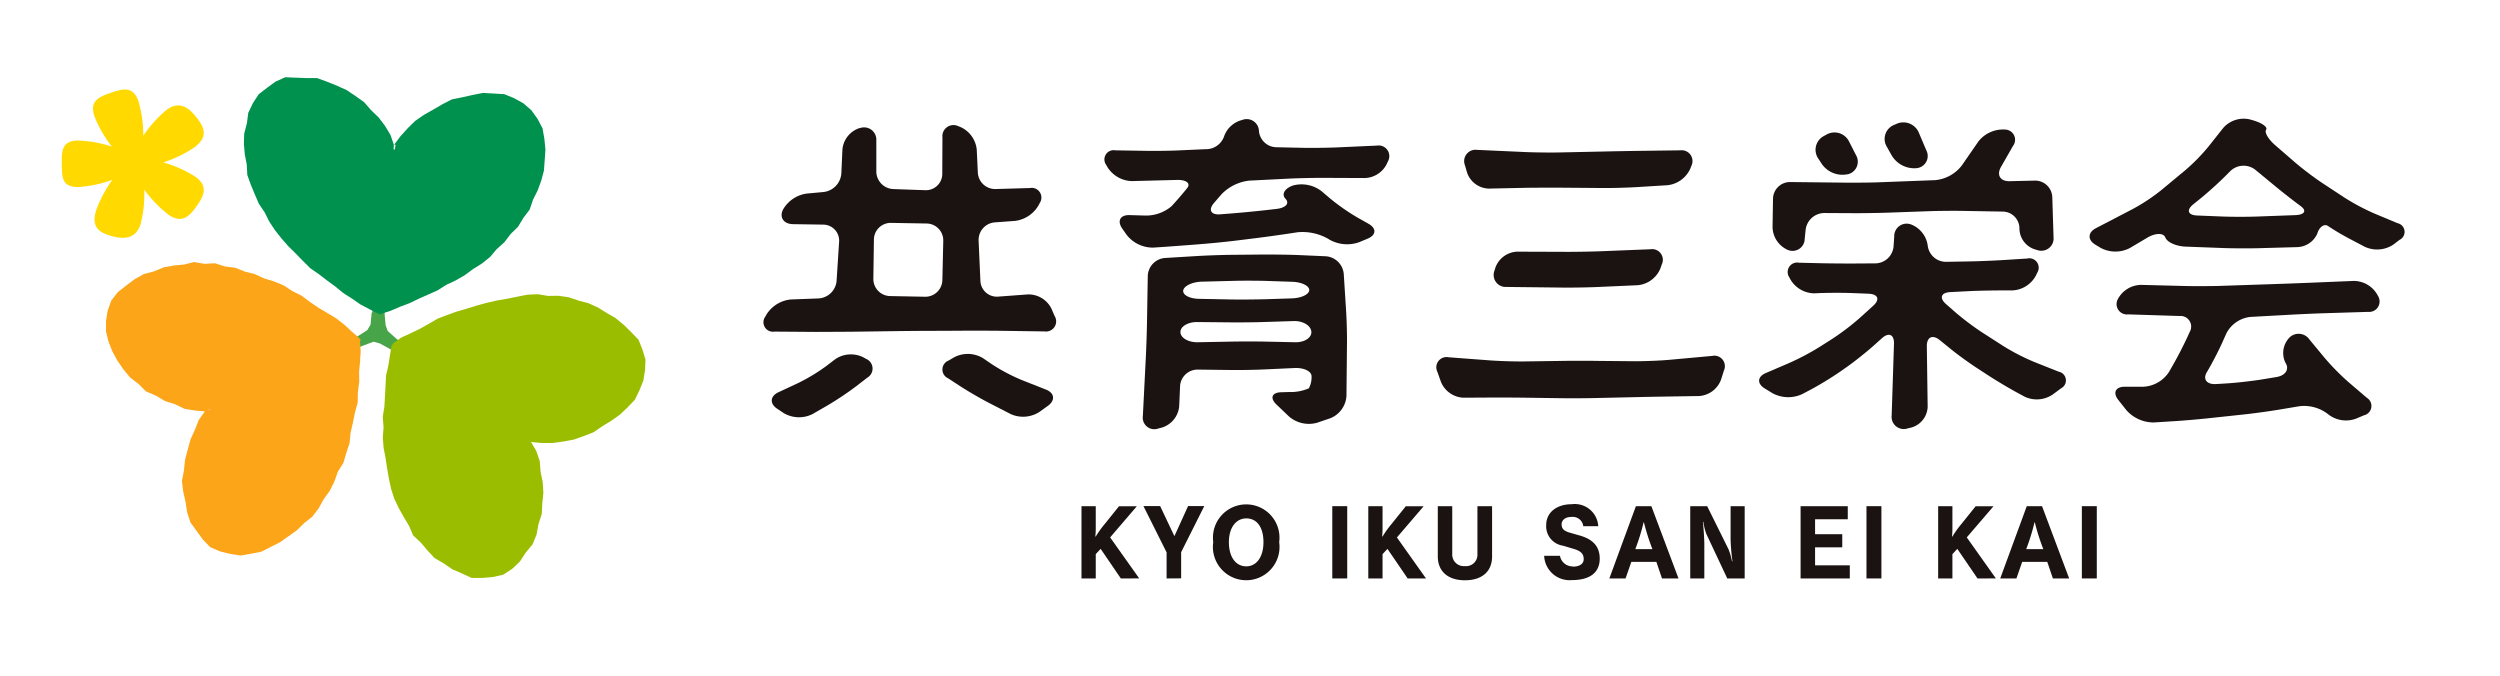 <svg xmlns="http://www.w3.org/2000/svg" xmlns:xlink="http://www.w3.org/1999/xlink" width="107.983" height="29.207" viewBox="0 0 107.983 29.207">
  <defs>
    <clipPath id="clip-path">
      <rect id="長方形_1794" data-name="長方形 1794" width="107.983" height="29.207" transform="translate(20 12)" fill="none"/>
    </clipPath>
  </defs>
  <g id="グループ_33724" data-name="グループ 33724" transform="translate(-905.592 -1521)">
    <g id="グループ_2710" data-name="グループ 2710" transform="translate(885.592 1509)">
      <g id="グループ_2709" data-name="グループ 2709" clip-path="url(#clip-path)">
        <path id="パス_1917" data-name="パス 1917" d="M47.932,21.341c-.4,0-1.06-.007-1.461,0l-1.542.007c-.4,0-1.06.008-1.462.013l-1.83.025c-.4,0-1.06.007-1.462.006L38.4,21.379a.409.409,0,0,1-.392-.651l.032-.061a1.4,1.4,0,0,1,1.067-.676l1.2-.045a.829.829,0,0,0,.777-.757l.109-1.689a.692.692,0,0,0-.684-.742l-1.31-.02c-.4-.007-.6-.292-.427-.633a1.4,1.4,0,0,1,1.031-.689l.725-.067a.868.868,0,0,0,.761-.8l.047-1.038a1.074,1.074,0,0,1,.739-.923l.02,0a.53.53,0,0,1,.705.538v1.339a.765.765,0,0,0,.731.757l1.383.049a.706.706,0,0,0,.735-.7l.007-1.585a.479.479,0,0,1,.689-.478l.074.028a1.2,1.2,0,0,1,.719.983l.047.994a.748.748,0,0,0,.764.708l1.485-.043a.418.418,0,0,1,.426.643l-.027.057a1.371,1.371,0,0,1-1.034.719l-.881.064a.76.76,0,0,0-.7.785l.078,1.745a.709.709,0,0,0,.763.677l1.285-.095a1.107,1.107,0,0,1,1.021.616l.138.32a.438.438,0,0,1-.439.662ZM41.9,23.762a13.47,13.47,0,0,1-1.214.809l-.64.369a1.3,1.3,0,0,1-1.242-.039l-.284-.189c-.335-.222-.311-.543.053-.714l.841-.392a8.047,8.047,0,0,0,1.243-.753l.369-.282a1.2,1.2,0,0,1,1.215-.08l.119.067a.453.453,0,0,1,.053.809Zm1.536-7.079a.727.727,0,0,0-.74.717l-.024,1.7a.737.737,0,0,0,.721.744l1.513.029a.735.735,0,0,0,.747-.717l.039-1.7a.73.73,0,0,0-.714-.746Zm6.415,8.161a1.3,1.3,0,0,1-1.24.1l-.923-.474c-.358-.183-.926-.513-1.263-.732l-.524-.342a.415.415,0,0,1,.021-.767l.251-.147a1.273,1.273,0,0,1,1.236.045l.38.26a8,8,0,0,0,1.284.68l1.053.416c.373.147.413.462.088.7Z" transform="translate(15.051 4.944)" fill="#1a1311"/>
        <path id="パス_1918" data-name="パス 1918" d="M60.7,14.132a1.1,1.1,0,0,1-.974.686l-1.844-.008c-.4,0-1.06.014-1.461.034l-1.687.085a1.967,1.967,0,0,0-1.208.591l-.316.366c-.263.3-.149.528.251.5l.549-.043c.4-.032,1.056-.095,1.455-.141l.439-.05c.4-.046.574-.242.387-.437s-.036-.454.332-.577a1.417,1.417,0,0,1,1.228.25l.36.307a9.119,9.119,0,0,0,1.193.832l.474.267c.351.2.334.485-.036.641l-.372.155a1.545,1.545,0,0,1-1.286-.115l-.045-.028a2.229,2.229,0,0,0-1.335-.286l-.345.053c-.4.06-1.049.151-1.448.2l-.888.11c-.4.049-1.053.115-1.454.145l-.2.017c-.4.031-1.057.08-1.458.108l-.434.029a1.436,1.436,0,0,1-1.147-.55L49.239,17c-.229-.33-.088-.591.314-.581l.69.02a1.7,1.7,0,0,0,1.127-.406c.218-.235.524-.589.679-.788S52,14.888,51.6,14.9l-1.947.05a1.286,1.286,0,0,1-1.069-.63l-.032-.061a.4.4,0,0,1,.394-.637l1.31.021c.4.006,1.059,0,1.461-.021l1.11-.05a.828.828,0,0,0,.809-.546,1.107,1.107,0,0,1,.779-.714.529.529,0,0,1,.729.476.769.769,0,0,0,.76.7l1.1.024c.4.01,1.059,0,1.461-.015l1.774-.08a.461.461,0,0,1,.489.658ZM58.924,24.227a1.11,1.11,0,0,1-.7.967l-.566.193a1.317,1.317,0,0,1-1.218-.271L55.9,24.6c-.291-.278-.2-.517.2-.529l.344-.011A1.95,1.95,0,0,0,57.3,23.9a1.009,1.009,0,0,0,.116-.52c0-.215-.33-.374-.73-.356l-1.313.061c-.4.02-1.059.029-1.461.024L52.5,23.092a.757.757,0,0,0-.763.718l-.038.865a1.062,1.062,0,0,1-.739.919l-.161.042a.5.5,0,0,1-.669-.542l.129-2.553c.02-.4.042-1.059.049-1.461l.034-2.034a.806.806,0,0,1,.742-.775l1.386-.084c.4-.024,1.057-.047,1.46-.052l1.469-.014c.4,0,1.06.007,1.461.024l1.168.052a.838.838,0,0,1,.779.761l.1,1.574c.027.4.045,1.059.039,1.46ZM57.406,21.45c-.02-.263-.365-.467-.765-.454l-1.284.041c-.4.013-1.059.02-1.461.015l-1.426-.014c-.4,0-.725.194-.717.44s.344.441.746.433l1.455-.028c.4-.008,1.059-.008,1.461,0l1.3.028c.4.008.715-.2.694-.461m-1.847-2.185c-.4-.014-1.059-.017-1.461-.007l-1.426.036c-.4.01-.761.177-.8.372s.264.36.666.369l1.412.028c.4.008,1.059,0,1.461-.01l1.166-.038c.4-.014.733-.175.737-.356S57,19.316,56.6,19.3Z" transform="translate(19.234 4.872)" fill="#1a1311"/>
        <path id="パス_1919" data-name="パス 1919" d="M71.032,23.15a1.087,1.087,0,0,1-.951.71l-1.324.021c-.4.006-1.06.018-1.462.028l-1.7.038c-.4.01-1.06.013-1.462.007l-1.541-.022c-.4-.006-1.06-.008-1.462-.007l-1.224.007a1.1,1.1,0,0,1-.974-.686l-.151-.426a.443.443,0,0,1,.486-.634l1.792.135c.4.029,1.057.05,1.46.045l1.686-.024c.4-.006,1.06-.007,1.461,0l1.658.015c.4,0,1.059-.024,1.458-.06l1.866-.17a.453.453,0,0,1,.508.631Zm-1.321-9.128a1.227,1.227,0,0,1-.985.731l-1.358.084c-.4.024-1.057.042-1.46.038l-1.888-.015c-.4,0-1.06,0-1.461.007L61,14.9a1.018,1.018,0,0,1-.937-.687l-.092-.317a.49.49,0,0,1,.524-.668l2.092.094c.4.018,1.059.025,1.46.017l1.933-.041c.4-.01,1.059-.021,1.461-.027l1.831-.024a.467.467,0,0,1,.475.676Zm-1.3,4.329a1.177,1.177,0,0,1-.975.722l-1.745.078c-.4.018-1.06.029-1.461.025l-2.467-.028a.518.518,0,0,1-.517-.707l.035-.117a1.046,1.046,0,0,1,.944-.7l2.178.008c.4,0,1.059-.01,1.461-.027l2.12-.085a.461.461,0,0,1,.486.659Z" transform="translate(23.306 5.246)" fill="#1a1311"/>
        <path id="パス_1920" data-name="パス 1920" d="M81.407,24.125a1.226,1.226,0,0,1-1.221.1l-.271-.147c-.355-.19-.92-.525-1.257-.744l-.507-.33c-.337-.218-.869-.6-1.182-.858l-.451-.366c-.313-.253-.563-.13-.557.271l.036,2.6a.965.965,0,0,1-.7.905l-.168.041a.526.526,0,0,1-.687-.556l.1-3.1c.013-.4-.221-.511-.52-.242l-.358.321c-.3.268-.813.677-1.141.909l-.306.214a14.121,14.121,0,0,1-1.245.763l-.4.21a1.428,1.428,0,0,1-1.271-.038l-.339-.207c-.344-.21-.323-.51.047-.669l1.01-.433a11.121,11.121,0,0,0,1.289-.68l.585-.372a10.613,10.613,0,0,0,1.159-.883l.591-.535c.3-.27.214-.5-.189-.521l-.676-.027c-.4-.017-1.059-.015-1.461,0l-.214.01a1.21,1.21,0,0,1-1.049-.627l-.028-.056a.41.41,0,0,1,.412-.64l.922.022c.4.01,1.059.015,1.461.013l.922-.006a.8.8,0,0,0,.781-.733l.029-.433a.537.537,0,0,1,.714-.52A1.145,1.145,0,0,1,76,17.7a.792.792,0,0,0,.8.7l1.022-.018c.4-.007,1.059-.034,1.46-.06l1.01-.064a.406.406,0,0,1,.433.62l-.042.094a1.215,1.215,0,0,1-1.027.663l-.43,0c-.4,0-1.06.011-1.461.032l-.793.041c-.4.021-.482.254-.179.52l.4.351a11.655,11.655,0,0,0,1.166.876l.934.6a9.277,9.277,0,0,0,1.295.665l1.069.426a.383.383,0,0,1,.1.719Zm-.746-6.253a.954.954,0,0,1-.7-.9.73.73,0,0,0-.717-.742L77.489,16.2c-.4-.007-1.059,0-1.461.014l-1.774.063c-.4.014-1.059.024-1.461.022l-1.267-.007a.822.822,0,0,0-.8.724l-.04.394a.525.525,0,0,1-.737.473,1.1,1.1,0,0,1-.652-.983l.02-1.224a.735.735,0,0,1,.742-.722l2.467.027c.4,0,1.059,0,1.461-.02l2.337-.089a1.645,1.645,0,0,0,1.145-.629l.715-1.035a1.348,1.348,0,0,1,1.137-.522.442.442,0,0,1,.358.714l-.514.9c-.2.348-.035.626.367.617l1.094-.025a.741.741,0,0,1,.754.714l.054,1.731a.53.53,0,0,1-.687.56Zm-8.126-3.254a1.087,1.087,0,0,1-1.1-.43l-.165-.251a.671.671,0,0,1,.237-.967l.123-.068a.7.7,0,0,1,.971.3l.3.589a.558.558,0,0,1-.367.831m2.982-.267a1.136,1.136,0,0,1-1.064-.536l-.225-.4a.651.651,0,0,1,.313-.93l.119-.052a.724.724,0,0,1,.955.381l.324.763a.529.529,0,0,1-.422.774" transform="translate(27.265 4.909)" fill="#1a1311"/>
        <path id="パス_1921" data-name="パス 1921" d="M92.06,17.7a1.264,1.264,0,0,1-1.232.1l-.627-.33a10.563,10.563,0,0,1-.957-.564c-.17-.123-.386.027-.476.332a.986.986,0,0,1-.9.575l-1.658.046c-.4.011-1.06.008-1.461-.006l-1.672-.063c-.4-.014-.793-.191-.869-.394s-.419-.2-.765,0l-.764.453a1.349,1.349,0,0,1-1.256,0l-.235-.141c-.344-.207-.334-.529.022-.714l1.591-.828a8.14,8.14,0,0,0,1.212-.8l1.053-.873a8.215,8.215,0,0,0,1.017-1.039l.624-.788a1.177,1.177,0,0,1,1.155-.37l.141.041c.386.112.637.295.557.406s.1.418.408.68l.845.732a13.463,13.463,0,0,0,1.163.881l.974.64a9.425,9.425,0,0,0,1.285.683l1,.419a.383.383,0,0,1,.089.721Zm-3.046,2.969c-.4.014-1.059.043-1.46.066l-1.673.092a1.332,1.332,0,0,0-1.034.705l-.2.446c-.166.366-.455.919-.643,1.229s-.011.543.391.52l.475-.029c.4-.024,1.055-.1,1.451-.161l.68-.112c.4-.064.574-.338.4-.609a.958.958,0,0,1,.116-1.039.563.563,0,0,1,.906.014l.67.81a10.394,10.394,0,0,0,1.022,1.038l.795.68a.413.413,0,0,1-.12.756l-.353.148a1.238,1.238,0,0,1-1.194-.19A1.679,1.679,0,0,0,88,24.684l-.883.148c-.4.067-1.048.156-1.447.2l-1.651.177c-.4.042-1.056.1-1.457.123l-.851.053a1.569,1.569,0,0,1-1.183-.528l-.349-.441c-.25-.316-.126-.574.277-.574h.806a1.4,1.4,0,0,0,1.1-.633l.193-.337c.2-.348.5-.933.662-1.3l.042-.094a.458.458,0,0,0-.434-.691l-2.221-.07a.447.447,0,0,1-.448-.658,1.155,1.155,0,0,1,1.013-.616L83,19.49c.4.011,1.059.008,1.461,0l2.451-.082c.4-.013,1.06-.038,1.461-.054l1.976-.082a1.179,1.179,0,0,1,1.036.633l.008.015a.451.451,0,0,1-.425.689Zm-.954-4.625c-.274-.2-.751-.571-1.062-.827l-.9-.743a.823.823,0,0,0-1.08.05l-.237.237c-.284.285-.772.724-1.085.975l-.277.223c-.313.253-.24.472.161.487l1.124.045c.4.015,1.059.015,1.461,0l1.658-.061c.4-.015.506-.19.232-.388" transform="translate(31.32 4.862)" fill="#1a1311"/>
        <path id="パス_1922" data-name="パス 1922" d="M49.463,27.366l-.873-1.278-.211.228v1.05h-.616V24.244h.616V25.2c0,.134-.008.257-.017.345l.013.017a4.255,4.255,0,0,1,.388-.543l.62-.772h.771L49,25.593l1.257,1.772Z" transform="translate(18.95 9.619)" fill="#1a1311"/>
        <path id="パス_1923" data-name="パス 1923" d="M50.679,27.366V26.24l-1-2H50.4l.616,1.3.591-1.3h.7l-1,1.992v1.13Z" transform="translate(19.71 9.619)" fill="#1a1311"/>
        <path id="パス_1924" data-name="パス 1924" d="M51.837,25.82a1.437,1.437,0,1,1,2.848,0,1.439,1.439,0,1,1-2.848,0m2.169,0c0-.649-.288-1.025-.742-1.025-.423,0-.751.376-.751,1.025s.3,1.046.751,1.046c.433,0,.742-.392.742-1.046" transform="translate(20.567 9.596)" fill="#1a1311"/>
        <rect id="長方形_1791" data-name="長方形 1791" width="0.645" height="3.122" transform="translate(77.546 33.863)" fill="#1a1311"/>
        <path id="パス_1925" data-name="パス 1925" d="M58.332,27.366l-.873-1.278-.211.228v1.05h-.616V24.244h.616V25.2c0,.134-.008.257-.017.345l.013.017a4.255,4.255,0,0,1,.388-.543l.62-.772h.771l-1.155,1.349,1.257,1.772Z" transform="translate(22.469 9.619)" fill="#1a1311"/>
        <path id="パス_1926" data-name="パス 1926" d="M60.493,24.244h.633v2.169c0,.675-.46,1.032-1.173,1.032s-1.172-.366-1.172-1.032V24.244h.624v2.067a.5.5,0,0,0,.543.522.492.492,0,0,0,.545-.522Z" transform="translate(23.322 9.619)" fill="#1a1311"/>
        <path id="パス_1927" data-name="パス 1927" d="M63.31,26.879c.3,0,.468-.131.468-.321,0-.236-.126-.353-.422-.443l-.476-.142a.846.846,0,0,1-.721-.9c0-.514.43-.89,1.1-.89a1.016,1.016,0,0,1,1.148.95h-.647a.458.458,0,0,0-.518-.4c-.274,0-.418.147-.418.32s.084.279.341.355l.443.127c.617.176.862.514.862,1,0,.587-.409.925-1.2.925a1.1,1.1,0,0,1-1.2-1.05h.683a.555.555,0,0,0,.545.46Z" transform="translate(24.627 9.596)" fill="#1a1311"/>
        <path id="パス_1928" data-name="パス 1928" d="M66.359,27.366l-.244-.717h-1.08l-.25.717h-.7l1.147-3.122H65.9l1.172,3.122ZM65.945,26.1a9.464,9.464,0,0,1-.367-1.159h-.013a9.046,9.046,0,0,1-.359,1.159Z" transform="translate(25.428 9.619)" fill="#1a1311"/>
        <path id="パス_1929" data-name="パス 1929" d="M68.187,27.366l-.906-1.928a2.614,2.614,0,0,1-.127-.515h-.021c.021.152.063.68.063.967v1.476h-.608V24.244h.731l.915,1.848a2.635,2.635,0,0,1,.156.531h.021a8.847,8.847,0,0,1-.08-.927V24.244h.608v3.122Z" transform="translate(26.419 9.619)" fill="#1a1311"/>
        <path id="パス_1930" data-name="パス 1930" d="M70,27.366V24.244h2.038v.566H70.626v.645H71.8v.566H70.626V26.8h1.5v.566Z" transform="translate(27.773 9.619)" fill="#1a1311"/>
        <rect id="長方形_1792" data-name="長方形 1792" width="0.645" height="3.122" transform="translate(100.619 33.863)" fill="#1a1311"/>
        <path id="パス_1931" data-name="パス 1931" d="M75.954,27.366l-.873-1.278-.211.228v1.05h-.616V24.244h.616V25.2c0,.134-.008.257-.017.345l.013.017a4.254,4.254,0,0,1,.388-.543l.62-.772h.771L75.49,25.593l1.257,1.772Z" transform="translate(29.461 9.619)" fill="#1a1311"/>
        <path id="パス_1932" data-name="パス 1932" d="M78.447,27.366l-.244-.717H77.121l-.249.717h-.7l1.147-3.122h.659l1.172,3.122ZM78.033,26.1a9.464,9.464,0,0,1-.367-1.159h-.013a9.046,9.046,0,0,1-.359,1.159Z" transform="translate(30.224 9.619)" fill="#1a1311"/>
        <rect id="長方形_1793" data-name="長方形 1793" width="0.645" height="3.122" transform="translate(109.922 33.863)" fill="#1a1311"/>
        <path id="パス_1933" data-name="パス 1933" d="M26.77,20.3l.278.078.406.223.416.221.427.2.384.281.408.237.434.2.373.254-.348-.289-.349-.321-.351-.32-.386-.281-.359-.314-.363-.313-.358-.318-.091-.258-.041-.462.007-.472v-.468l-.038-.472.073-.472-.068-.474.031-.471-.094.462-.061.472-.108.462-.057.473-.087.469-.162.457-.045.478L26.5,19.8l-.4.257-.426.2-.405.236-.4.26-.43.2-.391.27-.451.235.467-.208.461-.119.441-.176.457-.134.446-.173.444-.175Z" transform="translate(9.364 6.459)" fill="#47a448"/>
        <path id="パス_1934" data-name="パス 1934" d="M22.075,12.6c-.334-.443-.757-.782-1.324-.356a5.315,5.315,0,0,0-1,1.112,5.278,5.278,0,0,0-.207-1.483c-.23-.67-.666-.553-1.19-.373s-.94.355-.71,1.025a5.259,5.259,0,0,0,.747,1.3,5.311,5.311,0,0,0-1.475-.261c-.708.013-.693.492-.684,1.046s.01.974.718.962a5.305,5.305,0,0,0,1.465-.31,5.3,5.3,0,0,0-.7,1.321c-.208.677.078.929.608,1.091s1.1.176,1.312-.5a5.236,5.236,0,0,0,.158-1.49,5.345,5.345,0,0,0,1.041,1.08c.58.406.908.082,1.226-.372s.507-.866-.073-1.274a5.349,5.349,0,0,0-1.369-.61,5.314,5.314,0,0,0,1.348-.655c.566-.426.45-.806.116-1.249" transform="translate(6.438 4.506)" fill="#ffd900"/>
        <path id="パス_1935" data-name="パス 1935" d="M37.374,20.084l-.17-.425-.318-.331-.323-.317-.351-.289-.384-.222-.379-.236-.406-.184-.432-.116-.425-.142-.443-.064-.448.006-.444-.074-.447.021-.441.087-.436.088-.439.074-.433.1-.429.117-.426.133-.429.123-.422.151-.419.159-.386.226-.39.218-.4.193-.406.187-.366.264.008.006h-.008l.013.008h0l.193.145-.194-.144-.056.052-.073.439-.068.439-.1.434-.022.446-.024.446-.025.444-.07.443.034.447-.032.447.034.447.085.44.066.441.077.441.094.439.137.427.193.406.218.39.228.381.18.416.331.309.286.339.306.328.39.228.376.257.416.18.42.193.46,0,.45-.038.453-.1.387-.253.334-.316.249-.383.295-.356.176-.426.084-.454.14-.436.024-.458.046-.455-.028-.457-.092-.447-.036-.462-.147-.437-.235-.4-.057-.042v0l.077.052.458.041h.458l.454-.063.451-.082.433-.152.427-.165.379-.261.388-.236.372-.264.332-.313.317-.332.2-.413.168-.42.071-.446.021-.453Z" transform="translate(10.377 7.018)" fill="#9bbd00"/>
        <path id="パス_1936" data-name="パス 1936" d="M30.733,22.259h0l.014.011Z" transform="translate(12.193 8.831)" fill="#9bbd00"/>
        <path id="パス_1937" data-name="パス 1937" d="M34.839,13.646l-.08-.457-.215-.409-.267-.372-.344-.3-.4-.221-.427-.175-.46-.027-.458-.027-.45.089-.444.1-.451.091-.409.21-.394.23-.4.226-.379.261-.327.321-.309.341-.275.367.059.007-.027.2-.057-.006.013-.191-.145-.426-.236-.394-.277-.366-.33-.317-.3-.345-.374-.267-.381-.254-.418-.189-.425-.172-.432-.156-.461,0L24.109,11l-.464-.018-.42.189-.366.267-.36.278-.25.384-.2.416-.061.457-.115.446-.013.447.039.446.084.439.024.451.151.423.173.412.176.411.25.37.2.4.247.373.278.351.295.337.318.314.311.318.317.317.37.256.355.272.359.264.345.282.379.242.367.254.394.207.394.2.017-.152,0,.154-.013.031.077-.032.422-.134.409-.175.415-.156.4-.194.406-.179.408-.182.377-.239.405-.19.387-.223.359-.264.38-.239.351-.279.292-.344.334-.3.27-.356.32-.314.232-.383.27-.359.145-.426.2-.4.154-.42.116-.434.034-.45.031-.46Z" transform="translate(8.675 4.355)" fill="#00914e"/>
        <path id="パス_1938" data-name="パス 1938" d="M28.589,20.713l.007-.172-.029-.457.036,0L28.557,20l-.339-.295-.325-.3-.352-.275-.384-.23-.383-.229-.369-.251-.358-.268-.4-.2-.374-.247-.413-.17-.429-.131-.406-.186-.432-.11-.418-.165-.443-.057-.432-.137-.451.024-.446-.077-.44.108-.443.043-.439.081-.412.172-.436.113-.4.226-.366.274-.363.285-.281.366-.155.434-.071.447v.453l.109.44.166.42.218.4.258.374.291.353L19,21.96l.327.327.427.18.392.235.434.137.418.2.454.073.413.035-.263.373-.168.43-.19.413-.119.44-.115.44-.046.453-.087.454.054.455.1.447.07.453.142.436.27.373.265.366.316.331.422.182.437.109.45.07.451-.075.45-.089.411-.21.4-.2.363-.257.362-.258.317-.313.353-.279.271-.356L27,26.939l.261-.362.2-.4.149-.422.24-.384.126-.43.142-.423.043-.45.1-.433.088-.437.119-.433.008-.45.059-.441-.006-.446.043-.446.008-.242.014-.006Zm-6.5,2.359-.11.031.1-.049Z" transform="translate(6.982 6.622)" fill="#fca518"/>
      </g>
    </g>
  </g>
</svg>
